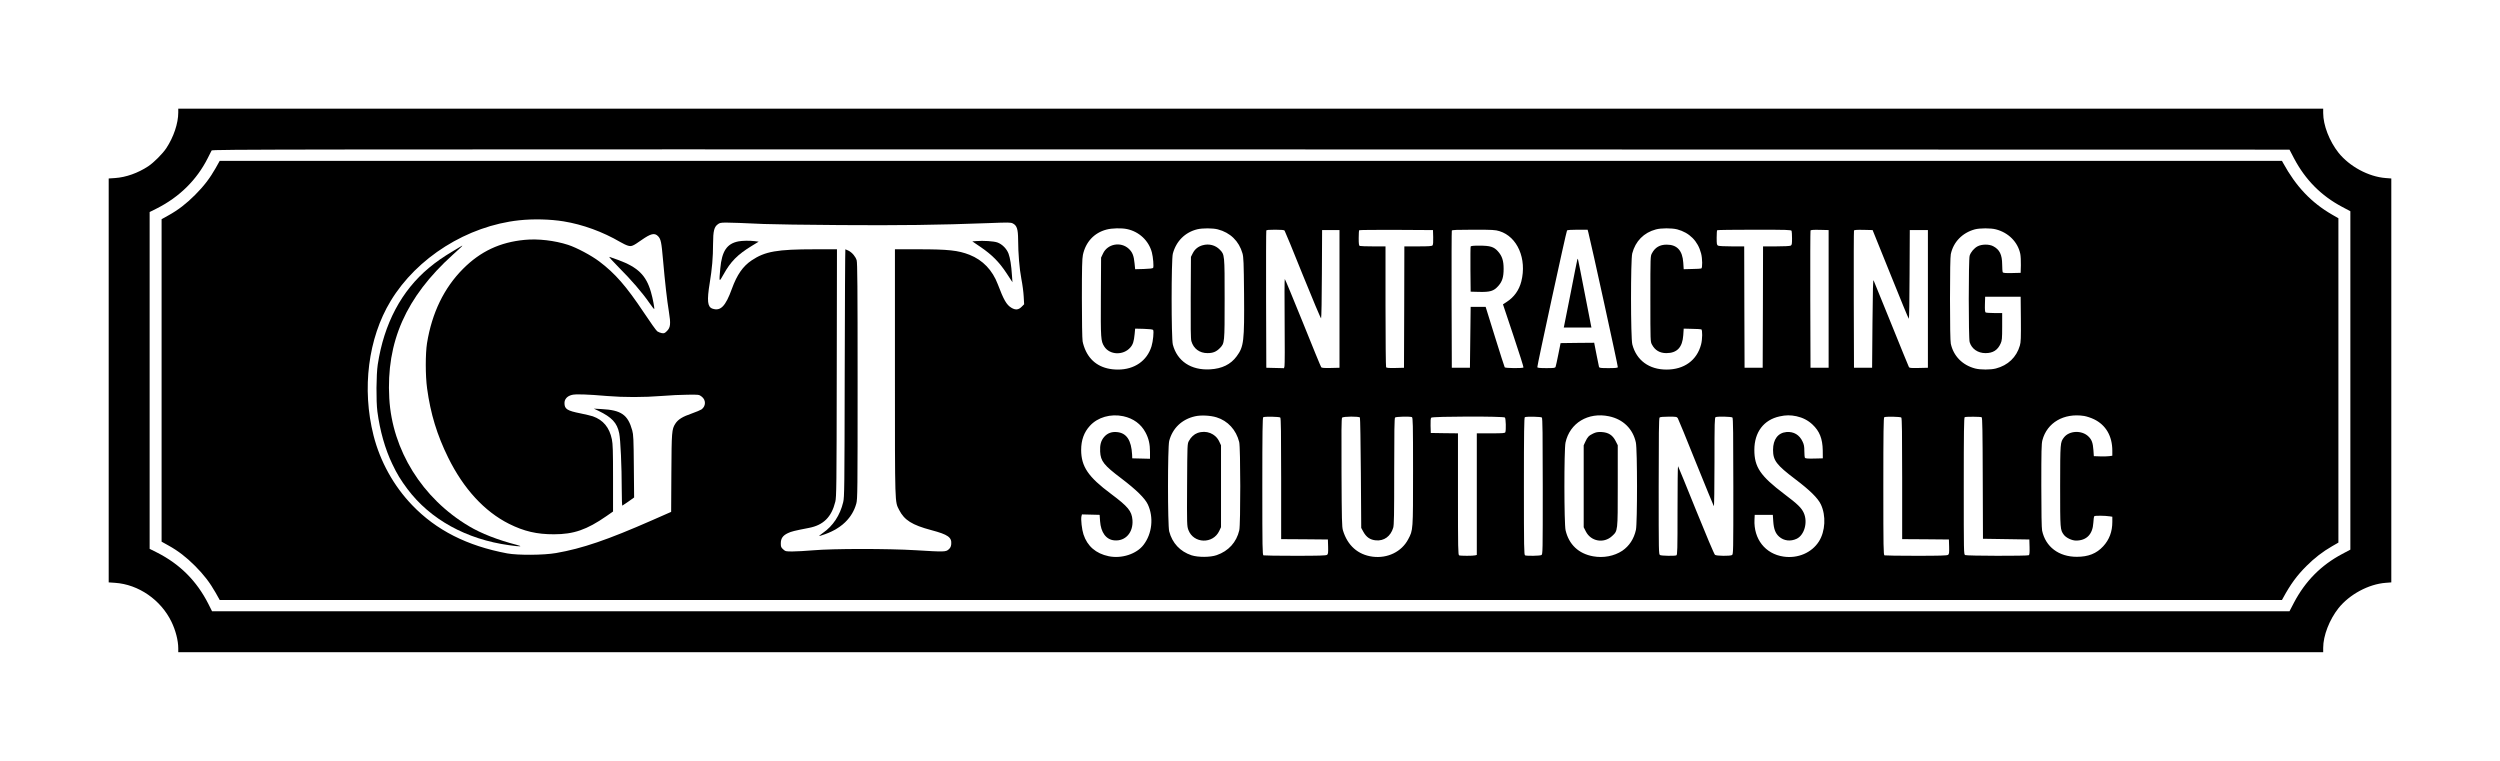 <?xml version="1.0" standalone="no"?>
<!DOCTYPE svg PUBLIC "-//W3C//DTD SVG 20010904//EN"
 "http://www.w3.org/TR/2001/REC-SVG-20010904/DTD/svg10.dtd">
<svg version="1.0" xmlns="http://www.w3.org/2000/svg"
 width="3450pt" height="1050pt" viewBox="0 0 3450 1050"
 preserveAspectRatio="xMidYMid meet">

<g transform="translate(0,1050) scale(0.1,-0.1)"
fill="#000000" stroke="none">
<path d="M2460 8947 c0 -149 -64 -339 -165 -492 -51 -77 -173 -199 -250 -250
-141 -93 -307 -152 -457 -162 l-88 -6 0 -2787 0 -2787 88 -6 c323 -22 631
-234 778 -537 58 -119 94 -260 94 -367 l0 -53 14800 0 14800 0 0 59 c0 169 85
388 211 548 152 190 415 332 651 350 l78 6 0 2787 0 2787 -78 6 c-236 18 -499
160 -651 350 -126 160 -211 379 -211 548 l0 59 -14800 0 -14800 0 0 -53z
m29197 -631 c156 -296 374 -517 665 -671 l113 -60 0 -2335 0 -2335 -113 -60
c-291 -154 -509 -375 -665 -671 l-62 -119 -14334 0 -14335 0 -50 100 c-161
318 -393 550 -711 711 l-100 50 0 2324 0 2324 100 50 c312 158 550 393 702
694 24 48 48 95 53 105 10 16 701 17 14343 15 l14332 -3 62 -119z"/>
<path d="M2976 8180 c-81 -142 -163 -249 -285 -371 -121 -121 -231 -206 -366
-281 l-95 -53 0 -2225 0 -2225 95 -53 c135 -75 245 -160 366 -281 122 -122
204 -229 285 -371 l56 -100 14230 0 14229 0 17 31 c103 189 189 306 322 439
108 108 224 198 353 272 l87 50 0 2238 0 2238 -87 50 c-287 166 -497 387 -675
711 l-17 31 -14229 0 -14230 0 -56 -100z m4803 -735 c263 -43 538 -143 781
-285 36 -21 83 -44 106 -50 48 -14 67 -7 186 77 129 90 180 103 228 55 40 -41
48 -79 70 -332 27 -307 55 -555 81 -713 27 -166 22 -216 -27 -265 -31 -31 -39
-34 -72 -29 -20 4 -48 15 -62 25 -14 10 -97 126 -185 259 -242 363 -396 540
-615 705 -110 83 -311 190 -430 229 -185 60 -416 87 -599 69 -341 -32 -611
-159 -851 -400 -262 -263 -429 -607 -497 -1025 -23 -146 -23 -450 1 -625 48
-352 137 -642 291 -955 212 -430 501 -744 840 -914 206 -103 385 -145 620
-144 272 0 452 62 723 250 l92 64 0 460 c0 380 -3 473 -16 536 -34 164 -119
267 -263 318 -24 8 -100 26 -168 40 -187 37 -223 60 -223 143 0 54 36 95 101
112 50 14 207 9 489 -15 228 -19 506 -19 755 1 110 9 270 17 356 17 155 2 155
2 192 -26 61 -46 60 -132 -2 -177 -15 -10 -75 -35 -134 -56 -128 -44 -190 -82
-228 -142 -48 -76 -51 -109 -54 -682 l-3 -534 -259 -114 c-621 -273 -967 -391
-1329 -454 -172 -30 -526 -32 -674 -5 -554 104 -980 320 -1311 665 -256 266
-443 604 -534 962 -163 644 -75 1343 236 1856 362 600 1058 1037 1774 1114
197 21 429 15 614 -15z m2761 -36 c118 -5 591 -12 1050 -15 816 -6 1360 1
2050 27 283 11 307 11 338 -5 55 -28 71 -79 72 -221 1 -197 18 -402 45 -545
15 -74 29 -183 32 -242 l6 -107 -36 -36 c-42 -42 -84 -46 -140 -12 -67 40
-106 109 -187 323 -74 196 -207 335 -391 408 -157 61 -293 76 -709 76 l-320 0
0 -1702 c0 -1860 -2 -1775 58 -1895 72 -141 178 -208 445 -279 230 -61 283
-99 274 -194 -4 -34 -12 -51 -36 -72 -39 -35 -61 -35 -457 -11 -379 23 -1138
23 -1411 -1 -105 -9 -235 -16 -287 -16 -92 0 -97 1 -128 29 -29 26 -33 35 -33
83 0 68 28 108 98 141 48 23 89 33 290 72 200 38 312 150 364 361 16 63 18
211 20 1777 l3 1707 -302 0 c-524 0 -690 -29 -875 -153 -121 -81 -203 -199
-273 -392 -88 -243 -157 -313 -269 -274 -68 24 -77 109 -37 354 32 194 46 354
46 540 1 180 15 236 70 273 39 27 41 27 630 1z m5012 -70 c168 -35 301 -160
344 -323 17 -64 28 -197 17 -213 -5 -7 -51 -13 -128 -15 l-120 -3 -8 80 c-10
106 -29 155 -81 203 -110 101 -292 67 -354 -66 l-27 -57 -3 -539 c-3 -581 -1
-612 47 -688 75 -118 262 -125 359 -14 37 42 50 84 60 186 l7 75 120 -3 c77
-2 123 -8 128 -15 13 -18 -1 -159 -22 -226 -62 -201 -236 -321 -463 -321 -209
0 -361 87 -442 253 -20 40 -40 101 -46 137 -6 38 -10 286 -10 595 0 418 3 544
14 597 38 179 156 306 326 350 75 20 206 23 282 7z m1253 -4 c172 -44 293
-162 341 -331 15 -51 18 -127 22 -557 5 -659 -3 -730 -102 -864 -82 -112 -203
-171 -367 -180 -262 -15 -454 113 -514 342 -22 85 -22 1172 0 1254 46 173 169
296 338 337 73 17 212 17 282 -1z m6340 0 c169 -45 286 -161 330 -332 19 -71
20 -202 3 -208 -7 -3 -65 -6 -128 -7 l-115 -3 -6 90 c-11 168 -85 249 -229
249 -95 0 -160 -38 -203 -119 -22 -40 -22 -45 -22 -630 0 -585 0 -590 22 -630
42 -79 107 -117 197 -118 149 0 224 79 235 248 l6 90 115 -3 c63 -1 121 -4
128 -7 17 -6 16 -137 -3 -208 -57 -219 -233 -347 -477 -347 -241 0 -415 128
-472 347 -23 88 -24 1169 -1 1256 44 169 160 287 326 331 72 20 220 20 294 1z
m4398 0 c174 -45 303 -175 337 -339 6 -29 9 -100 8 -157 l-3 -104 -119 -3
c-89 -2 -121 1 -128 10 -4 7 -8 56 -8 108 -1 136 -35 206 -125 253 -56 29
-155 28 -212 -1 -50 -26 -96 -80 -112 -131 -16 -54 -16 -1138 0 -1192 28 -93
113 -152 219 -152 103 0 168 41 209 133 18 40 21 65 21 233 l0 187 -107 0
c-60 0 -114 4 -121 8 -9 6 -12 36 -10 113 l3 104 245 0 245 0 3 -309 c2 -260
0 -319 -14 -365 -46 -160 -164 -273 -331 -316 -73 -19 -213 -19 -286 0 -176
46 -300 173 -336 343 -7 35 -11 244 -11 617 0 373 4 582 11 617 35 168 159
296 332 343 69 18 219 19 290 0z m-9816 -17 c6 -7 120 -284 253 -616 134 -332
247 -599 251 -595 5 5 10 281 11 613 l3 605 120 0 120 0 0 -950 0 -950 -121
-3 c-89 -2 -124 1 -131 10 -6 7 -120 284 -253 616 -134 331 -246 602 -250 602
-4 0 -5 -265 -2 -589 3 -323 2 -600 -2 -615 l-7 -27 -122 3 -122 3 -3 940 c-1
517 0 946 3 953 3 9 37 12 123 12 84 0 123 -4 129 -12z m2051 -92 c2 -64 -1
-103 -9 -112 -9 -11 -51 -14 -200 -14 l-189 0 -2 -837 -3 -838 -119 -3 c-89
-2 -121 1 -128 10 -4 7 -8 385 -8 841 l0 827 -169 0 c-93 0 -176 3 -185 6 -13
5 -16 24 -16 108 0 57 3 106 7 109 3 4 234 6 512 5 l506 -3 3 -99z m915 84
c247 -76 380 -382 301 -694 -31 -121 -100 -217 -201 -282 l-52 -34 144 -431
c80 -238 142 -436 139 -440 -8 -13 -251 -11 -259 2 -4 5 -64 195 -135 422
l-128 412 -103 0 -104 0 -5 -420 -5 -420 -125 0 -125 0 -3 940 c-1 517 0 946
3 953 3 9 72 12 299 12 266 0 300 -2 359 -20z m1226 -17 c36 -137 411 -1849
407 -1860 -4 -10 -36 -13 -130 -13 -110 0 -125 2 -130 18 -2 9 -16 78 -31 152
-14 74 -28 145 -31 158 l-4 22 -232 -2 -232 -3 -31 -155 c-17 -86 -34 -163
-38 -173 -6 -15 -22 -17 -127 -17 -87 0 -122 3 -125 13 -5 12 398 1868 410
1887 4 6 62 10 145 10 l139 0 10 -37z m2805 21 c3 -9 6 -56 6 -104 0 -78 -2
-91 -19 -100 -12 -6 -95 -10 -200 -10 l-181 0 -2 -837 -3 -838 -125 0 -125 0
-3 838 -2 837 -171 0 c-98 0 -178 4 -190 10 -17 10 -19 22 -19 109 0 54 3 101
7 104 3 4 235 7 514 7 453 0 508 -2 513 -16z m511 -939 l0 -950 -125 0 -125 0
-3 940 c-1 517 0 946 3 953 3 9 35 12 127 10 l123 -3 0 -950z m854 338 c135
-337 249 -613 253 -613 5 0 9 276 10 613 l3 612 125 0 125 0 0 -950 0 -950
-127 -3 c-113 -2 -128 -1 -136 15 -6 10 -114 277 -242 593 -128 316 -237 586
-244 600 -8 19 -12 -116 -16 -590 l-5 -615 -125 0 -125 0 -3 940 c-1 517 0
946 3 953 3 9 35 12 131 10 l126 -3 247 -612z m-10587 -1957 c138 -30 244
-107 306 -224 44 -82 62 -161 62 -269 l0 -94 -122 3 -123 3 -2 50 c-10 199
-76 299 -207 312 -74 8 -135 -15 -180 -68 -43 -51 -59 -110 -54 -201 7 -132
51 -188 291 -369 209 -159 326 -274 367 -360 83 -178 60 -403 -59 -558 -96
-127 -304 -194 -481 -157 -177 37 -295 139 -348 301 -22 66 -38 209 -28 250
l7 26 122 -3 122 -3 6 -87 c11 -156 83 -255 196 -265 154 -15 264 109 251 281
-10 124 -60 184 -298 362 -313 233 -409 375 -410 604 0 135 39 245 121 334
108 118 285 169 461 132z m1286 -15 c156 -48 271 -173 313 -341 19 -76 20
-1138 1 -1218 -38 -165 -149 -287 -312 -343 -89 -31 -256 -31 -347 -2 -157 52
-266 168 -308 330 -22 86 -22 1161 0 1248 46 176 175 299 356 340 81 19 213
12 297 -14z m5417 14 c195 -41 330 -174 370 -362 21 -98 21 -1107 1 -1204 -27
-125 -92 -224 -189 -290 -111 -73 -259 -102 -402 -76 -200 36 -334 162 -380
359 -21 90 -22 1110 -1 1210 58 270 312 424 601 363z m2586 1 c86 -19 159 -56
221 -114 98 -92 139 -195 142 -357 l1 -110 -119 -3 c-89 -2 -121 1 -128 10 -4
7 -8 49 -8 93 0 62 -5 91 -24 130 -43 94 -122 141 -222 133 -117 -10 -186
-101 -186 -246 0 -147 47 -208 307 -405 202 -153 311 -260 353 -348 73 -154
62 -371 -27 -511 -99 -156 -291 -238 -488 -209 -253 37 -414 243 -401 511 l3
65 125 0 125 0 6 -90 c7 -106 30 -166 81 -211 66 -58 157 -69 242 -29 107 51
156 229 98 357 -32 70 -83 120 -270 261 -329 249 -412 371 -412 608 0 244 129
416 350 463 84 19 149 19 231 2z m3969 4 c36 -6 97 -26 138 -46 163 -79 252
-232 252 -434 l0 -69 -42 -6 c-24 -3 -81 -5 -128 -3 l-85 3 -6 85 c-7 99 -23
143 -69 187 -91 89 -264 81 -337 -13 -52 -69 -52 -67 -53 -670 0 -602 0 -604
51 -674 31 -42 112 -80 168 -80 146 0 230 87 239 245 2 44 8 85 13 91 8 10
146 9 217 -2 l32 -5 0 -72 c0 -134 -42 -245 -126 -336 -92 -100 -205 -145
-364 -145 -249 0 -432 138 -479 362 -7 35 -11 245 -11 620 0 478 2 577 15 627
64 243 296 378 575 335z m-11092 -22 c9 -9 12 -210 12 -845 l0 -833 323 -2
322 -3 3 -100 c2 -85 0 -102 -15 -112 -13 -10 -114 -13 -439 -13 -232 0 -429
3 -438 6 -14 6 -16 99 -16 954 0 749 3 949 13 953 27 11 223 7 235 -5z m1099
0 c4 -7 10 -353 13 -768 l5 -755 30 -55 c41 -74 94 -110 173 -117 112 -10 202
55 238 173 12 39 14 173 14 779 0 555 3 734 12 743 13 13 202 17 232 6 14 -6
16 -81 16 -748 0 -823 1 -810 -67 -938 -90 -172 -285 -267 -492 -240 -202 27
-345 154 -408 362 -15 49 -17 143 -20 798 -3 560 -1 747 8 758 16 19 234 20
246 2z m2001 0 c13 -13 17 -173 6 -202 -5 -14 -32 -16 -200 -16 l-194 0 0
-839 0 -839 -22 -6 c-30 -8 -202 -8 -222 0 -14 6 -16 89 -16 845 l0 839 -187
2 -188 3 -3 99 c-2 64 1 103 9 112 16 19 998 21 1017 2z m510 0 c9 -9 12 -234
12 -950 0 -916 0 -938 -19 -948 -21 -11 -199 -14 -225 -4 -14 6 -16 99 -16
954 0 749 3 949 13 953 27 11 223 7 235 -5z m1876 -10 c8 -13 121 -288 251
-613 131 -324 242 -594 246 -600 5 -5 9 257 9 607 0 552 2 616 16 622 30 11
219 7 232 -6 9 -9 12 -234 12 -950 0 -916 0 -938 -19 -948 -28 -15 -213 -13
-234 3 -10 6 -127 283 -261 615 -133 331 -246 605 -249 609 -4 3 -7 -271 -7
-609 0 -552 -2 -616 -16 -622 -26 -10 -204 -7 -225 4 -19 10 -19 32 -19 948 0
716 3 941 12 950 8 8 50 12 125 12 106 0 113 -1 127 -22z m3084 10 c9 -9 12
-210 12 -845 l0 -833 323 -2 322 -3 3 -100 c2 -85 0 -102 -15 -112 -13 -10
-114 -13 -439 -13 -232 0 -429 3 -438 6 -14 6 -16 99 -16 954 0 749 3 949 13
953 27 11 223 7 235 -5z m1109 4 c10 -6 13 -190 15 -843 l3 -834 320 -5 320
-5 3 -104 c2 -77 -1 -107 -10 -113 -20 -12 -855 -10 -879 2 -19 10 -19 32 -19
955 0 745 3 944 13 948 20 9 221 7 234 -1z"/>
<path d="M6253 7036 c-147 -89 -233 -149 -333 -232 -380 -316 -621 -771 -707
-1334 -21 -139 -24 -504 -5 -650 35 -264 106 -516 205 -722 65 -138 118 -224
210 -347 315 -419 813 -694 1405 -775 156 -22 198 -20 102 5 -264 69 -490 157
-659 258 -644 383 -1059 1049 -1099 1765 -44 778 229 1395 876 1980 119 107
138 126 129 126 -1 0 -57 -33 -124 -74z"/>
<path d="M8541 6808 c170 -170 323 -347 419 -486 35 -50 66 -90 68 -87 7 7
-19 147 -45 235 -66 231 -181 343 -453 443 -52 19 -106 38 -119 42 -14 4 38
-54 130 -147z"/>
<path d="M8256 4832 c187 -90 260 -167 289 -311 18 -83 35 -464 35 -769 0
-129 4 -232 8 -230 4 2 43 28 86 58 l77 55 -4 430 c-3 376 -6 438 -22 495 -60
217 -152 281 -425 295 l-105 6 61 -29z"/>
<path d="M10191 7169 c-160 -31 -229 -134 -251 -374 -18 -195 -18 -194 43 -85
99 180 194 276 392 397 l95 58 -53 7 c-72 9 -174 7 -226 -3z"/>
<path d="M13471 7173 l-53 -4 113 -77 c156 -106 258 -208 359 -362 l82 -125
-7 95 c-9 141 -25 238 -47 299 -26 69 -89 132 -154 155 -51 18 -194 27 -293
19z"/>
<path d="M11657 5353 c-3 -1601 -4 -1713 -21 -1783 -43 -181 -141 -329 -282
-426 -30 -21 -52 -39 -50 -41 2 -2 41 10 87 27 226 82 373 228 426 421 17 60
18 167 18 1689 0 1300 -3 1634 -13 1668 -16 52 -62 107 -113 133 -21 10 -41
19 -43 19 -3 0 -7 -768 -9 -1707z"/>
<path d="M16598 7116 c-64 -17 -111 -56 -139 -113 l-24 -48 -3 -560 c-2 -409
0 -572 9 -603 29 -103 113 -166 224 -165 73 0 120 19 168 68 67 69 67 65 67
680 0 615 0 611 -67 680 -60 62 -149 85 -235 61z"/>
<path d="M20295 7097 c-3 -7 -4 -149 -3 -317 l3 -305 114 -3 c154 -4 204 11
265 79 57 63 76 123 76 240 0 112 -21 176 -78 240 -57 64 -107 79 -259 79 -82
0 -115 -3 -118 -13z"/>
<path d="M21766 6913 c-3 -10 -44 -214 -90 -453 -47 -239 -88 -445 -91 -457
l-5 -23 191 0 191 0 -5 23 c-3 12 -45 225 -92 472 -48 248 -88 451 -90 453 -2
2 -6 -5 -9 -15z"/>
<path d="M16526 4525 c-47 -17 -91 -57 -119 -110 -22 -39 -22 -48 -25 -606 -3
-554 -2 -568 18 -623 71 -189 340 -197 426 -12 l24 51 0 565 0 565 -24 51
c-52 112 -179 162 -300 119z"/>
<path d="M21985 4517 c-60 -29 -77 -47 -107 -112 l-23 -50 0 -566 0 -565 30
-59 c70 -137 247 -168 360 -64 82 76 80 58 80 695 l0 560 -30 59 c-41 81 -100
118 -194 123 -54 2 -75 -2 -116 -21z"/>
</g>
</svg>
